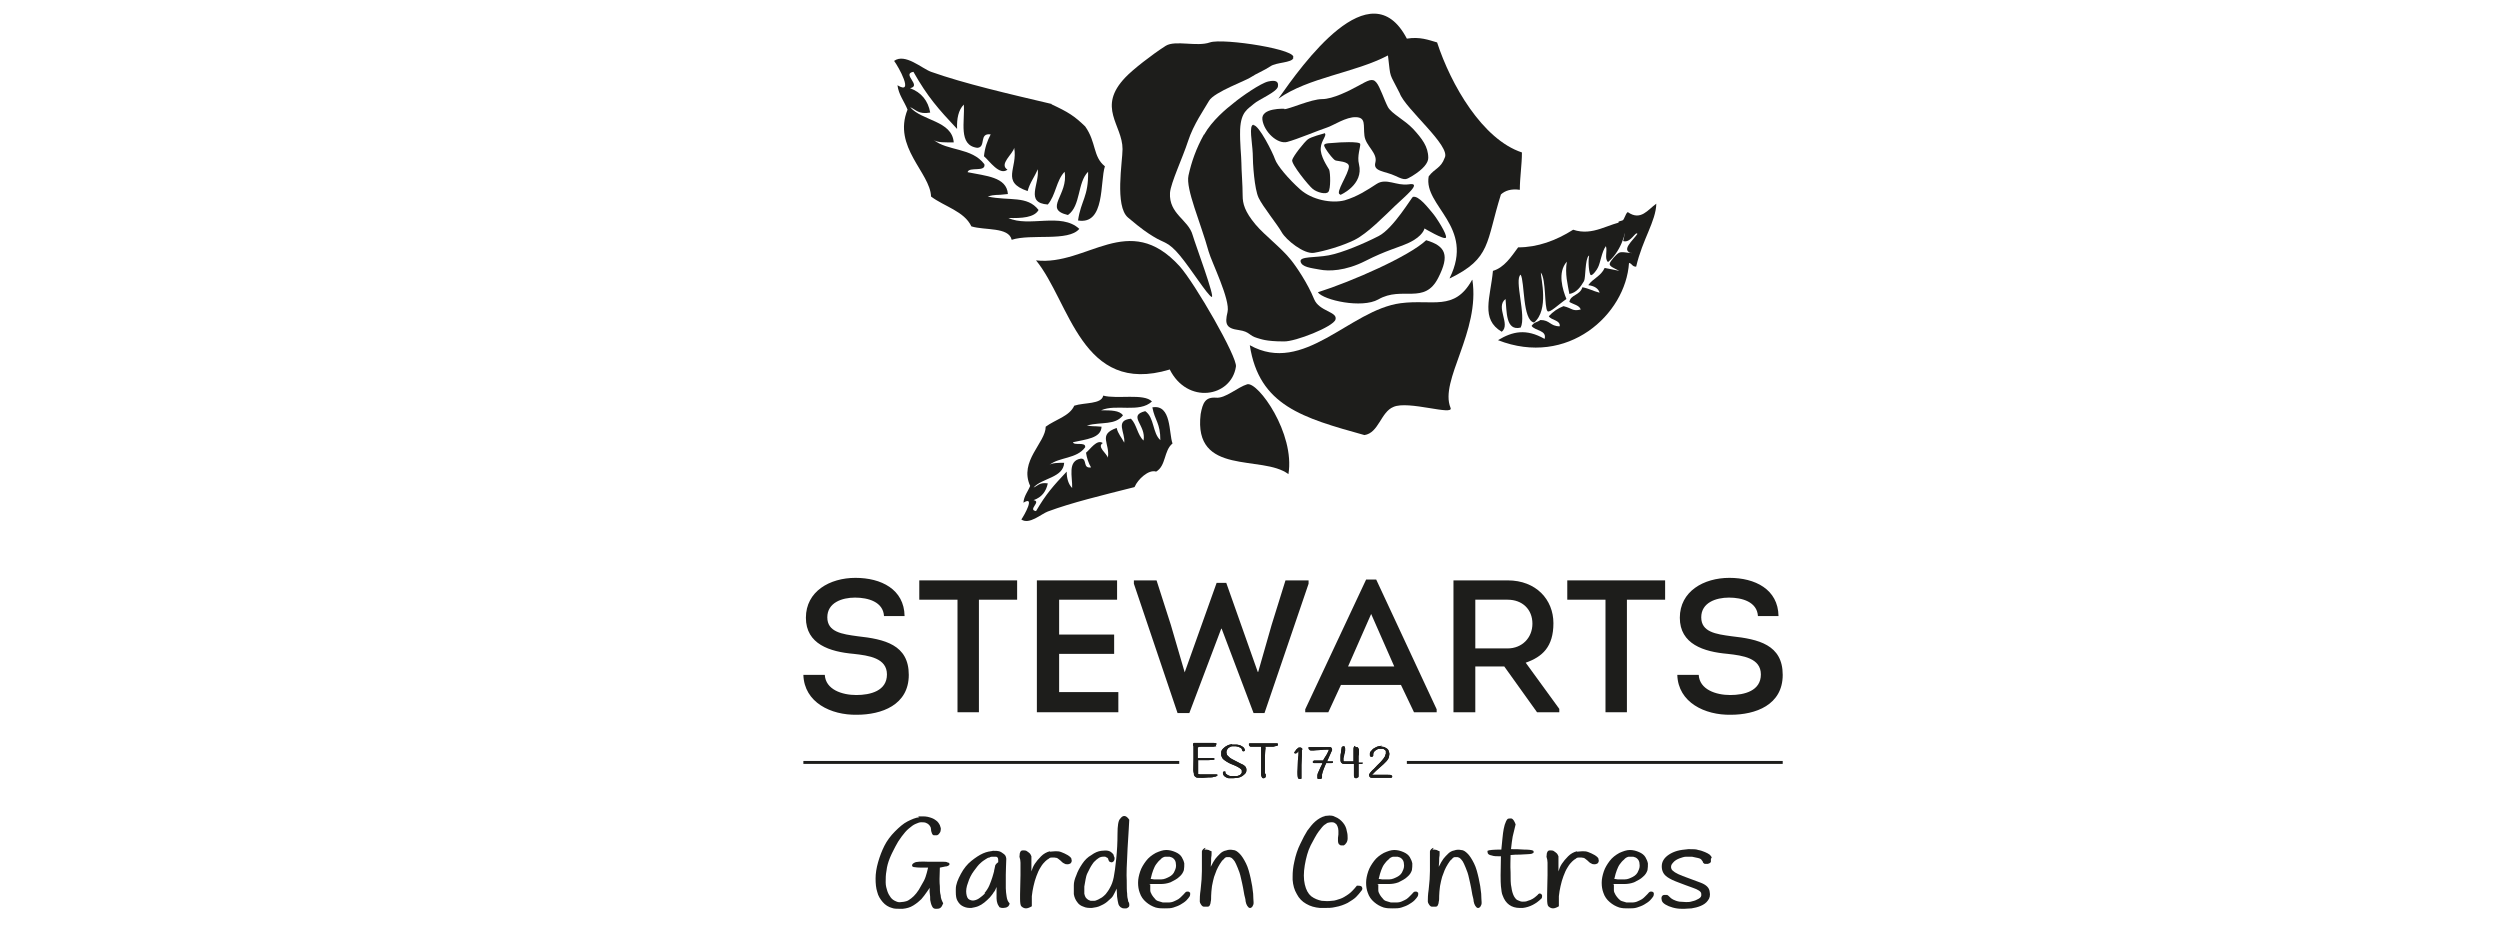 <svg xmlns="http://www.w3.org/2000/svg" id="Layer_1" data-name="Layer 1" viewBox="0 0 595.3 220.8"><defs><style>      .cls-1, .cls-2 {        stroke-width: 0px;      }      .cls-1, .cls-2, .cls-3 {        fill: #1d1d1b;      }      .cls-2 {        fill-rule: evenodd;      }      .cls-3 {        stroke: #1e3726;        stroke-miterlimit: 10;        stroke-width: 0px;      }    </style></defs><path class="cls-2" d="M306.8,112.9c-6.2-4.7-22.7.6-20.9-14.3.5-2.7,1.1-4.1,3.7-3.9,2.2.2,5.1-2.5,7.4-3.2,2.6-.6,11.4,11.7,9.8,21.4"></path><path class="cls-2" d="M278.5,88c-21,6.3-23.7-16.1-31.8-26,12.2,1.4,22-12,34.2,1.4,3.6,4,13.8,21.7,13.4,23.9-1.1,7.3-11.6,9.1-15.8.6"></path><path class="cls-2" d="M339.6,57.2c4.7,1.4,5.6,3.6,2.9,8.9-3.3,6.6-8.6,1.9-14.3,5.2-3.9,2.2-13,.2-14.4-1.7,8.2-2.6,21.8-8.6,25.8-12.4"></path><path class="cls-2" d="M250.3,24.8c4.1,1.9,5.5,2.8,8.1,5.3,2.7,3.8,1.8,7.2,4.7,9.5-1.2,3.7.1,14-6.4,12.9.7-4.8,2.5-5.6,2.4-11.6-2.6,2.6-1.7,8.1-4.8,10.3-6-1.4.2-4.8-.8-10.3-2,2.1-2.1,5.6-4,7.8-5.5-.4-1.9-4.9-2.4-8.4-.7,1.8-1.9,3.2-2.4,5.2-6.5-2.2-2.3-5.4-3.2-10.3-.3,1.5-3.7,3.9-1.6,5.2-1.9,1.5-4.3-2.1-5.6-3.2.2-2,.8-3.7,1.6-5.2-2.9-.4-1,3.1-3.2,3.2-4.6-.6-2.9-6.3-3.2-10.3-1.3,1.3-1.7,3.4-1.6,5.8-4.5-4.8-7-7.6-10.4-13.6-2.9.5,2.1,3.3-.8,3.9,2.7,1,4.3,3,4.8,5.8-2.8.5-3.4-.7-4.8-1.3,2.8,3.3,10,3.2,10.4,8.4-2,0-3.9.1-4.8-.6,3.3,2.7,9.1,1.8,12.1,5.8.4,2-3.7.5-4,1.9,4.3.9,9.3,1.1,9.6,5.2-3.1.4-2.9,0-4.8.6,5.2,1.1,9.4-.3,12.1,3.2-1,1.8-4,2-7.2,1.9,4.9,2.3,12.6-1.4,16.9,2.6-2.6,3.1-11.5,1.1-16.1,2.6-.7-3.1-6.4-2.2-9.6-3.2-1.7-3.6-6.4-4.7-9.6-7.1-.2-5.7-9.2-11.8-5.6-20.7-.8-2-2.1-3.5-2.4-5.8,4.1,2.5.2-4.5-.8-5.8,2.6-1.9,6.6,1.8,8.8,2.6,7.9,2.8,18.3,5.2,28.9,7.7"></path><path class="cls-2" d="M378.3,60.9c-.9.9-.7,5.2-1.1,6-.8,1.4-1.8,2.8-3.5,3.1-.4-2.3-1.1-4.8-.6-7.7-2.3,2.6-1,6.7-.1,8.9-1.9,1.3-4,3.4-4.5,2.9-.8-.8-.3-7.6-1.6-9.2,0,1.3,2,8.9-1.6,11.9-2.8-.5-2.2-9.7-3.2-11.4-1.6,1.1,1.4,9.9,0,12.6-3.6.9-3.3-3.9-3.6-6.8-2.5,1.9,1.3,6-.9,7.8-5.1-3-2.7-8.1-2.1-14.5,2.7-.8,4.3-3.3,6-5.6,4.6,0,9-1.6,13.1-4.2,4.8,1.6,8.3-1.5,12.7-2.1,0,3.4-1.7,7.6-4.4,9.8-.9-.8-.1-2.6-.5-3.8-1,1.3-1.3,4-1.9,5.1-.2.5-1.3,2-1.7,1.8-.4-.2-.7-3.1-.4-4.6"></path><path class="cls-2" d="M388.5,60.3c-2.6-.7.3-3,1.4-4.6-.4-.8-1.6,2.3-3.4,1.7,1.5-4.8-3-4.2-.2-4.9.5-.1.7-1.6,1.3-2,3.1,2.2,4.8-.6,6.8-2-.1,4.2-3.3,8.5-4.8,15-1,0-.9-.7-1.7-.9-.8,12.3-14.6,24.9-31.2,18.4,3.5-2.1,6.7-2.8,11.1-.3.6-2.1-2.3-1.9-3.1-3.1.7-1,1.3-.8,2.1-1.4,2.3,0,2.3,1.5,4.6,1.5.2-1.5-2-1.4-2.6-2.4,1-1.1,2.2-1.9,3.5-2.4,2.1.5,2.1,1.3,4.1.8-.3-1-1.7-1.2-2.7-1.8.3-1.8,2.5-1.5,3.1-3.5,1.6.3,2.5.9,4.1,1.3-.3-1-1.2-1.6-2.7-1.8,1.1-1.6,3-2.1,3.9-4.1,1.2.2,2.4.5,3.5.7-1.4-.7-2.4-1.1-2.3-1.7.1-.6,1.5-2.2,2.2-2.6.7-.4,2.1.1,2.9,0"></path><path class="cls-1" d="M315.2,31.8s-3.1.8-3.8,1.4c-.8.6-3.5,4-3.7,4.9-.3.9,3.9,6.1,4.9,6.9,1,.8,3.1,1.4,3.7.7.6-.7.5-4.5.2-5.3-.4-.7-2.2-3.3-2-5.2.1-1.8,1.6-3,.9-3.5"></path><path class="cls-1" d="M319.2,46.4s5.6-2.4,4.4-7.3c-.5-1.9.4-4.2.3-4.8,0-.7-5.2-.4-6-.3-.8.1-2.6,0-2.6.6s2.2,3.5,2.7,3.6c.5.2,3.2.2,3.2,1.4,0,1.8-3.4,6.4-2.1,6.7"></path><path class="cls-1" d="M286.7,32.1c1.9-3.4,5.3-6.2,7.1-7.6,1.8-1.5,6.4-4.7,8.2-5.1,1.8-.4,2.5,0,2.3,1.2-.2,1.3-4.6,3.1-5.7,4.1-1.5,1.3-3.1,1.9-3.3,6.1-.1,3.3.3,6.5.3,8,0,1.7.3,5.2.3,7.8,0,1.9.5,3.8,3.1,6.9,2.2,2.6,6.1,5.5,8.4,8.4,1.3,1.6,4,5.6,5.5,9.3,1.2,3,5.7,3,5.1,4.9-.5,1.7-9.6,5.3-12.3,5.2-4.4,0-5.5-.6-6.3-.8-2.1-.6-1.7-1.5-4.4-1.9-3-.4-3.4-1.4-2.7-4.3.7-2.9-3.8-11.9-4.5-14.4-1.9-6.9-5.5-14.9-4.8-18.1.7-3.2,1.8-6.4,3.7-9.8"></path><path class="cls-1" d="M308,13.8c-.4,1.2-4.1,1-5.5,2-1.5,1-3.5,1.8-4.5,2.5-1,.8-8.9,3.6-10.1,5.7-1.2,2.1-3.7,5.6-5,9.6-1.3,4-4.1,9.9-4.3,12.3-.3,5.1,4.4,6.4,5.4,10.1.6,2.1,5.5,15.2,4.5,14.7-1.1-.6-4.7-6.4-7.5-9.8-2.9-3.5-3.7-2.9-6.4-4.6-1.3-.8-2.7-1.7-6-4.5-3.2-2.7-1.3-13.3-1.3-16.3,0-5.8-6.2-9.9.7-17.1,1.7-1.8,6.3-5.4,9.6-7.5,2.3-1.4,7.4.3,10.5-.8,3.1-1.1,21.9,1.8,19.7,3.8"></path><path class="cls-2" d="M350.6,66.6c1.9,12.4-7.9,24-5.2,30.5.9,2-10.1-1.8-13.6-.2-3,1.2-3.5,6.2-6.9,6.7-14.7-4.1-25.1-7-27.3-21.4,12.9,7.2,23.8-8.4,35.9-10,7.6-1,12.8,2,17-5.5"></path><path class="cls-2" d="M336.5,46.8c-.3.1-4.7,7.6-8.2,9.4-3.5,1.8-8.7,4-11.9,4.6-3.2.6-7,.2-6.7,1.5.3,1.3,2.4,1.5,4.6,1.9,2,.4,6,.4,10.9-2.1,4.9-2.5,7.7-3.1,10.3-4.3,3.4-1.6,3.7-3.4,3.7-3.4,0,0,4.7,2.8,5.1,2.2.4-.7-2.4-5-3.2-5.9-.8-.9-3.3-4.3-4.7-3.8"></path><path class="cls-2" d="M305.9,25.9s-5.7-.3-5.3,2.6c.4,2.9,3.6,5.9,5.9,5.3,2.3-.6,7.8-2.9,9.4-3.4,1.6-.5,4.6-2.6,7-2.5,2.4.1,1.7,1.9,2,4.4.3,2.5,3.2,4.1,2.6,6.4-.6,2.2,2.3,2,4.8,3.2,2.5,1.2,2.5.8,4,0,2.6-1.6,3.8-3.1,3.8-4.3,0-2.7-1.5-4.6-3.6-6.9-2.1-2.2-5.1-3.6-6-5.2-.9-1.7-1.9-4.9-2.8-5.9-.9-1.1-2-.4-4.2.8-2.2,1.2-6.1,3.2-8.7,3.2-2.6,0-7.8,2.4-9,2.4"></path><path class="cls-2" d="M298.5,29.7c-1.2,0-.3,4.3-.2,6.8,0,2.5.4,8.5,1.4,10.6,1,2.1,4.5,6.4,5.5,8.2,1,1.8,5.3,5.3,7.7,4.9,2.4-.4,6.7-1.6,9.7-3.1,3-1.5,7.1-5.7,9.5-8,2.4-2.3,6.8-5.8,3.3-5.2-2.9.4-5.3-1.6-7.6-.1-2.3,1.5-4.6,3-7.6,3.9-3.1.8-7.8-.1-10.6-2.6-2.8-2.5-5.5-5.7-6-7.2-.5-1.5-3.8-8.1-5.1-8.1"></path><path class="cls-2" d="M270.2,115.9c.7-1.7,3.3-4.2,5.1-3.6,2.4-1.4,1.8-5,3.9-6.7-.9-2.4-.2-9.4-4.8-8.6.6,3.2,1.9,3.7,1.9,7.8-1.9-1.7-1.4-5.4-3.6-6.9-4.3,1.1.3,3.3-.4,7-1.5-1.4-1.6-3.8-3-5.2-3.9.4-1.3,3.3-1.6,5.7-.6-1.2-1.5-2.1-1.8-3.5-4.6,1.6-1.5,3.7-2.1,7.1-.2-1-2.7-2.6-1.2-3.5-1.4-1-3,1.5-4,2.3.2,1.3.6,2.5,1.2,3.5-2.1.3-.8-2.1-2.4-2.1-3.3.5-2,4.3-2.1,7-.9-.9-1.3-2.3-1.3-3.9-3.2,3.4-4.9,5.3-7.3,9.4-2.1-.3,1.4-2.3-.6-2.6,2-.7,3-2.1,3.4-4-2-.3-2.4.6-3.4,1,2-2.3,7.1-2.3,7.3-5.9-1.4,0-2.8,0-3.5.5,2.3-1.9,6.5-1.4,8.5-4.2.2-1.4-2.7-.3-2.9-1.2,3-.7,6.7-.9,6.8-3.7-2.2-.2-2.1,0-3.5-.3,3.7-.9,6.7,0,8.6-2.4-.8-1.2-2.9-1.2-5.2-1.2,3.5-1.6,9.1.7,12.1-2.1-1.9-2-8.3-.5-11.6-1.4-.4,2.1-4.5,1.6-6.9,2.4-1.1,2.5-4.5,3.3-6.8,5,0,3.8-6.4,8.2-3.7,14.1-.5,1.3-1.5,2.4-1.6,4,2.9-1.8.2,3-.5,4,1.9,1.3,4.7-1.3,6.3-1.9,5.6-2.1,13.1-3.9,20.6-5.8"></path><path class="cls-2" d="M345.2,66.2c6.1-12.3-6.3-17.1-5-24.2,1.4-1.9,2.9-1.9,3.8-4.4,1.6-2.8-9.4-11.7-10.7-15.4-2.6-5.2-2.1-3.1-2.8-9-8,4.2-18.9,5.2-26.1,10.3,5.7-8.1,21.9-31,30.6-14.3,3.1-.5,5.1.3,7.2.9,3.3,10.1,10.8,23.1,20.2,26.2,0,3-.5,5.9-.5,8.9-2.1-.3-3.5.2-4.5,1.1-3.6,11.5-2.3,15.2-12.2,20"></path><path class="cls-1" d="M196.4,160.7c.2,3.5,4.1,4.8,7.5,4.8s7.3-1,7.3-4.9-4.3-4.5-7.9-4.9c-5.7-.5-11.4-2.3-11.4-8.6s5.7-9.5,11.8-9.5,11.6,2.7,11.7,9.1h-4.9c-.2-3.4-3.8-4.4-6.9-4.4s-6.6,1.2-6.6,4.7,3.5,4,7.2,4.5c6.4.7,12.2,2,12.2,9.2s-6.5,9.5-12.4,9.5c-6.1.1-12.5-2.9-12.7-9.5h5.1Z"></path><polygon class="cls-1" points="218.9 142.8 218.9 138.2 242.2 138.2 242.2 142.8 233.1 142.8 233.1 169.6 228 169.6 228 142.8 218.9 142.8"></polygon><polygon class="cls-1" points="266 142.8 252.2 142.8 252.2 151.1 265.3 151.1 265.3 155.7 252.2 155.7 252.2 164.8 266.3 164.8 266.3 169.6 246.9 169.6 246.9 138.2 266 138.2 266 142.8"></polygon><polygon class="cls-1" points="292 138.8 299.5 160 299.6 160 302.8 148.8 306.1 138.2 311.6 138.2 311.6 139 301.1 169.8 298.5 169.8 290.9 149.7 290.8 149.7 283.2 169.8 280.4 169.8 270 139 270 138.2 275.4 138.2 278.8 148.8 282.1 160.1 282.1 160.1 289.7 138.8 292 138.8"></polygon><path class="cls-1" d="M319.3,163.1l-3,6.5h-5.5v-.7l14.5-30.9h2.4l14.4,30.9v.7h-5.4l-3.1-6.5h-14.3ZM321,158.7h11l-5.5-12.5-5.5,12.5Z"></path><path class="cls-1" d="M371.3,168.8v.8h-5.3l-7.8-10.9h-6.9v10.9h-5.2v-31.4h12.9c6.8,0,10.9,4.6,10.9,10.2s-2.6,8-6.6,9.4l8,11ZM359,154.4c3.4,0,5.9-2.5,5.9-5.9s-2.4-5.7-5.9-5.7h-7.7v11.6h7.7Z"></path><polygon class="cls-1" points="373.2 142.8 373.2 138.2 396.5 138.2 396.5 142.8 387.4 142.8 387.4 169.6 382.3 169.6 382.3 142.8 373.2 142.8"></polygon><path class="cls-1" d="M404.5,160.7c.2,3.5,4.1,4.8,7.5,4.8s7.3-1,7.3-4.9-4.3-4.5-7.9-4.9c-5.7-.5-11.4-2.3-11.4-8.6s5.7-9.5,11.8-9.5,11.6,2.7,11.7,9.1h-4.9c-.2-3.4-3.8-4.4-6.9-4.4s-6.6,1.2-6.6,4.7,3.5,4,7.2,4.5c6.4.7,12.2,2,12.2,9.2s-6.5,9.5-12.4,9.5c-6.1.1-12.5-2.9-12.7-9.5h5.1Z"></path><path class="cls-1" d="M218.6,194.4c.3,0,.7,0,1,0,.5,0,.9,0,1.3.1.8.2,1.4.4,1.9.8.5.3.8.8,1,1.2.2.5.3.9.2,1.1,0,.3-.1.6-.3.8-.1.2-.3.4-.6.5-.2,0-.5,0-.7,0-.2,0-.4-.2-.5-.5-.1-.3-.2-.5-.2-.9,0-.3-.1-.6-.2-.7-.1-.2-.2-.3-.4-.5-.1-.1-.4-.3-.7-.4-.3-.1-.7-.1-1.1-.1-.4,0-.8.2-1.3.4-.5.2-1,.6-1.6,1.1-.6.5-1.1,1.1-1.7,1.9-.6.8-1.1,1.6-1.5,2.4-.4.8-.9,1.7-1.3,2.7-.4,1-.7,2-.8,3-.2,1-.2,1.9-.2,2.8,0,.8.2,1.5.4,2.1.2.6.5,1.1.8,1.5.3.4.7.7,1.2.9.4.2.8.3,1.3.2.4,0,.8-.1,1.2-.2.4-.1.8-.4,1.2-.7.4-.3.8-.7,1.2-1.2.4-.5.8-1.1,1.2-1.9.5-.8.8-1.4,1-2s.4-1.3.6-2.2c-1.6,0-2.6,0-3.1-.1-.5,0-.8-.2-.7-.5,0-.2.2-.4.6-.6.3-.2,1.5-.3,3.3-.2,1.9,0,3,0,3.5,0,.4,0,.8,0,1.1.2.3,0,.4.2.4.4h0c0,.2-.3.4-.7.5-.4,0-.9.2-1.6.3-.1,2.2-.1,3.6,0,4.4,0,.8,0,1.5.2,2.2,0,.7.3,1.3.6,1.9-.2.5-.4.9-.7,1.1-.3.2-.6.2-.9.2h-.2c-.4,0-.7-.2-.9-.7-.2-.4-.3-.9-.4-1.4,0-.5,0-1.1-.1-1.6s0-1,0-1.3c0,0-.3.4-.7,1-.4.6-.8,1.1-1.3,1.7-.5.5-1.1,1-1.9,1.5-.8.5-1.6.7-2.5.8-.3,0-.6,0-.9,0-.6,0-1.2,0-1.7-.2-.8-.2-1.6-.7-2.2-1.4-.6-.7-1.1-1.5-1.3-2.4-.3-.9-.4-2-.4-3.2,0,0,0,0,0,0,0-1.2.2-2.5.6-3.9.4-1.4.9-2.7,1.5-3.9.6-1.2,1.5-2.4,2.5-3.4,1-1,2-1.9,3-2.4s1.9-.9,2.8-1"></path><path class="cls-1" d="M236.2,202.6h.5c.5,0,.8,0,1.2.1.4.1.8.4,1.2.7.4.3.6.9.5,1.6,0,.7-.1,1.8-.1,3.3,0,1.4,0,2.5,0,3.2,0,.7.1,1.3.2,2,.1.7.3,1.2.7,1.6,0,.3-.2.6-.3.7-.1.1-.3.2-.5.3-.2,0-.4.1-.7.1h0c-.3,0-.5,0-.7-.1-.2,0-.3-.2-.4-.4-.1-.1-.2-.3-.3-.6-.1-.3-.2-.7-.2-1.2,0-.5,0-1,0-1.4s0-.9,0-1.3c-.2.5-.4,1-.7,1.3-.2.4-.6.8-.9,1.2-.4.4-.8.8-1.3,1.2-.5.4-1,.7-1.5.9-.5.2-1.1.3-1.6.4-.6,0-1.1,0-1.8-.3s-1.1-.7-1.5-1.4c-.3-.5-.4-1.2-.4-2.1s0-.4,0-.7c0-1.1.5-2.3,1.2-3.6s1.5-2.3,2.5-3.1c1-.8,1.9-1.4,2.8-1.8s1.7-.5,2.4-.6M234.4,212.7c.5-.6.9-1.2,1.2-1.9.3-.7.5-1.3.7-1.9.2-.6.3-1.1.4-1.4,0-.3.2-.8.3-1.5.2-.3.4-.5.7-.7,0-.5,0-.8-.1-1-.1-.2-.3-.3-.5-.3-.2,0-.4,0-.7,0-.3,0-.5,0-.8.2-.3,0-.6.2-.9.4-.3.2-.8.5-1.2.9-.5.4-1,1.1-1.6,1.9-.6.8-1.1,1.8-1.4,2.8-.4,1-.5,1.9-.4,2.6.1.7.3,1.2.7,1.4.4.2.8.3,1.2.2.5-.1.9-.3,1.3-.6.4-.3.8-.6,1.3-1.1"></path><path class="cls-1" d="M250,202.8c.4,0,.8-.1,1.3-.1s.9,0,1.4.2c.5.2,1,.4,1.5.7.5.3.8.6.9.8,0,.2.1.4.1.5h0c0,.3-.1.5-.3.7-.2.1-.4.2-.7.2-.3,0-.5,0-.8-.2-.3-.1-.6-.4-.9-.7-.4-.3-.6-.5-.8-.6-.2,0-.4-.1-.6-.1-.2,0-.4,0-.7,0-.3,0-.5.1-.7.3-.2.1-.5.3-.8.6s-.7.7-1.1,1.4c-.4.6-.7,1.3-1,2.1-.3.8-.5,1.5-.7,2.4-.2.8-.3,1.6-.4,2.4,0,.8,0,1.6,0,2.4-.5.3-1,.5-1.4.5h0c-.4,0-.8-.2-1.1-.5-.2-.2-.3-.8-.3-1.8s0-.6,0-1c0-1.6.1-3.1.1-4.6,0-1.5,0-2.5,0-3,0-.5-.1-.9-.2-1.2s0-.4,0-.6c0-.2,0-.4.1-.6.1-.3.3-.5.6-.5,0,0,.2,0,.3,0,.2,0,.4,0,.6.1.3.2.6.4.8.6.2.2.3.5.4.7,0,.2,0,.5,0,.8,0,.3,0,.7,0,1.2,0,.5,0,1.1,0,1.6.2-.6.4-1.2.8-1.8.4-.6.9-1.2,1.5-1.8.6-.6,1.3-1,2.1-1.2"></path><path class="cls-1" d="M266.7,195c.3-.4.6-.7,1-.7h0c.4,0,.8.3,1.2.9,0,.8-.2,3.1-.4,6.8-.2,3.7-.3,6.3-.2,7.7,0,1.4,0,2.5.1,3.1,0,.7.1,1.2.2,1.5,0,.3.1.5.2.6,0,0,.1.2.1.4,0,.2,0,.3,0,.4,0,.1-.1.3-.3.4-.1.1-.3.2-.4.2,0,0-.2,0-.4,0s-.2,0-.2,0c-.3,0-.5-.1-.8-.3-.2-.2-.4-.4-.5-.8-.1-.4-.2-.9-.3-1.7,0-.7-.1-1.4-.1-1.9-.3.7-.6,1.2-.8,1.6-.2.4-.6.8-1.1,1.2-.5.5-1.1.9-1.8,1.2-.7.4-1.5.5-2.2.6-.7,0-1.4,0-2-.3-.6-.2-1.1-.5-1.5-1.1-.4-.5-.7-1.2-.8-1.9,0-.5,0-.9,0-1.4s0-.4,0-.7c0-.7.2-1.5.6-2.4.3-.9.8-1.8,1.4-2.7.6-.9,1.3-1.6,2.2-2.1.8-.6,1.6-.9,2.3-1,.7-.1,1.3-.1,1.7,0,.4.1.7.3.9.5.2.2.4.4.4.6,0,.2.2.4.2.6,0,.2,0,.4-.1.6s-.2.3-.4.4c-.2,0-.3.1-.4,0-.1,0-.3-.1-.4-.2,0-.1-.2-.3-.2-.5,0-.2-.2-.3-.3-.4-.1,0-.3-.1-.4-.2-.1,0-.3,0-.5,0-.2,0-.4,0-.6.1-.2,0-.4.2-.6.3-.2.2-.5.3-.7.6-.3.2-.5.5-.7.8-.2.3-.4.6-.6,1-.2.4-.4.8-.6,1.2-.2.4-.3.9-.4,1.4-.1.5-.2,1-.3,1.7,0,.6,0,1.2,0,1.7.1.5.3,1,.6,1.2.3.3.6.4.9.5.3,0,.6,0,.9,0,.3,0,.6-.2.9-.3.3-.2.6-.3.9-.5.3-.2.6-.5.9-.8.3-.4.7-.9,1-1.5.4-.7.7-1.5.9-2.5.2-1,.4-2.4.6-4.4.2-2,.3-3.9.3-5.9,0-2,.2-3.2.6-3.6"></path><path class="cls-1" d="M273.9,210.6c0,.6,0,1.1,0,1.4,0,.4.2.7.4,1.1.2.3.4.6.7.9.2.3.5.5.9.6.3.1.6.2,1,.3.3,0,.7,0,1.3,0,.5,0,1-.1,1.4-.3.4-.2.7-.3,1-.5.3-.2.5-.4.7-.6s.4-.4.6-.6c.2-.2.3-.4.5-.5.1-.1.3-.1.5-.1.2,0,.4.2.5.3,0,0,0,.2,0,.3s0,.3-.1.5c-.2.3-.4.6-.8,1-.4.4-.9.7-1.4,1-.5.3-1.1.5-1.7.7-.6.2-1.3.2-2.1.2s-1.3,0-2.1-.2c-.9-.3-1.6-.7-2.3-1.3-.7-.6-1.2-1.3-1.5-2.2-.3-.8-.4-1.6-.4-2.3v-.2c0-.8.2-1.7.5-2.6.3-.9.8-1.7,1.4-2.5.6-.8,1.4-1.4,2.3-1.9.9-.4,1.7-.7,2.5-.7s1.5.2,2.2.5c.7.3,1.2.7,1.5,1.2.3.5.5,1,.6,1.5,0,.5,0,1.1-.1,1.6-.2.6-.5,1.1-1.1,1.6-.5.5-1.3.9-2.1,1.3-.8.3-1.6.4-2.3.4-.7,0-1.3,0-1.7,0-.4,0-.8,0-1.1,0M274,209.3c0,0,.4,0,.8.1.5,0,1,0,1.7,0,.7,0,1.3-.3,1.9-.6.6-.3,1.1-.8,1.3-1.4.3-.6.4-1.1.3-1.7,0-.6-.3-1-.5-1.2-.3-.3-.6-.4-1-.5-.4,0-.7,0-1.1,0-.4.1-.8.3-1.1.7-.4.3-.7.7-1,1.1-.3.4-.5.9-.7,1.4-.2.5-.4,1.2-.6,2.1"></path><path class="cls-1" d="M286.8,202.3c0,0,.2,0,.2,0,.2,0,.5,0,.8.1.4.2.6.3.7.3,0,0,0,.2,0,.5,0,.3,0,.6-.1,1.1,0,.5,0,1.2-.1,2.1.4-.8.8-1.5,1.1-1.9.3-.4.7-.8,1.1-1.2.4-.4.9-.7,1.5-.8.5-.2,1.1-.2,1.6-.1.6,0,1.1.4,1.6.9.5.5,1,1.3,1.5,2.3.5,1,.8,2.2,1.1,3.5.3,1.3.5,2.6.6,3.7,0,1,.1,1.6.1,2s0,.3,0,.3c0,.3-.2.6-.3.8-.2.2-.3.3-.5.3s-.1,0-.1,0c-.2,0-.4-.2-.6-.5-.2-.3-.3-.6-.4-1.1,0-.5-.2-1-.3-1.5-.1-.6-.2-1.1-.3-1.7-.1-.6-.3-1.4-.5-2.3-.2-1-.5-1.8-.8-2.5-.3-.7-.5-1.2-.7-1.5-.2-.3-.4-.5-.6-.7-.2-.2-.4-.2-.6-.3-.2,0-.4,0-.7,0-.2,0-.5.2-.7.5-.3.2-.6.6-.9,1.1-.3.5-.6,1-.8,1.5-.2.5-.4,1.1-.6,1.6-.2.6-.3,1.3-.5,2.2-.1.9-.2,1.7-.2,2.3s0,1.1-.1,1.4c0,.3-.1.6-.2.8-.1.3-.3.4-.6.4-.3,0-.5,0-.8,0-.3,0-.5-.2-.7-.5-.2-.3-.3-.5-.3-.7,0,0,0-.1,0-.3,0-.4,0-1.3.2-2.6.2-1.7.3-3.2.3-4.4s0-2.2,0-3,0-1.3,0-1.6c0-.2.1-.4.3-.6.2-.2.4-.3.6-.3"></path><path class="cls-1" d="M315.4,194.3c.4,0,.7-.1,1.1-.1s.9,0,1.4.3c.8.3,1.4.8,1.9,1.4.5.6.8,1.3.9,2,.2.7.2,1.2.2,1.7,0,.4-.1.8-.3,1.1s-.4.5-.6.6c-.3,0-.5,0-.7,0-.2,0-.3-.2-.5-.3-.1-.2-.2-.4-.2-.7,0-.3,0-.5,0-.8,0-.3.1-.5.1-.8,0-.2,0-.5,0-.9s-.1-.7-.2-1c-.1-.3-.3-.6-.5-.7-.2-.2-.5-.3-.8-.3s-.6,0-.9.1c-.3,0-.5.3-.9.5-.3.2-.8.8-1.4,1.6-.6.8-1.2,2-1.9,3.3-.7,1.4-1.1,3-1.4,4.7-.3,1.8-.3,3.3,0,4.6s.8,2.2,1.5,2.8c.8.6,1.6.9,2.5,1.1.9.1,1.7.1,2.4,0,.8,0,1.4-.3,2.1-.5.6-.2,1.2-.6,1.8-1,.6-.4,1.3-1.1,2.1-2.1.6,0,1,0,1.2.3,0,.1.1.2.1.3,0,.2,0,.4-.3.7-.3.4-.7.9-1.2,1.4-.5.5-1.2.9-2,1.4-.8.4-1.8.8-3,1-.8.2-1.6.2-2.5.2s-.7,0-1.1,0c-1.2-.1-2.3-.4-3.3-1-.9-.5-1.7-1.3-2.2-2.3-.6-1-.9-2.1-1-3.4,0-.3,0-.6,0-.8,0-1.1.1-2.2.4-3.5.3-1.5.8-3,1.4-4.2.6-1.3,1.2-2.4,1.7-3.2.6-.8,1.2-1.6,1.9-2.2.7-.6,1.5-1.1,2.4-1.3"></path><path class="cls-1" d="M328.2,210.6c0,.6,0,1.1,0,1.4,0,.4.2.7.4,1.1.2.3.4.6.7.9.2.3.5.5.9.6.3.1.6.2,1,.3.3,0,.7,0,1.3,0,.5,0,1-.1,1.4-.3.4-.2.7-.3,1-.5.3-.2.5-.4.7-.6s.4-.4.6-.6c.2-.2.3-.4.5-.5.1-.1.3-.1.5-.1.2,0,.4.2.5.3,0,0,0,.2,0,.3s0,.3-.1.5c-.2.3-.4.6-.8,1-.4.4-.9.7-1.4,1-.5.3-1.1.5-1.7.7-.6.2-1.3.2-2.1.2s-1.3,0-2.1-.2c-.9-.3-1.6-.7-2.3-1.3-.7-.6-1.2-1.3-1.5-2.2-.3-.8-.4-1.6-.4-2.3v-.2c0-.8.2-1.7.5-2.6.3-.9.8-1.7,1.4-2.5.6-.8,1.4-1.4,2.3-1.9.9-.4,1.7-.7,2.5-.7s1.5.2,2.2.5c.7.3,1.2.7,1.5,1.2.3.5.5,1,.6,1.5,0,.5,0,1.1-.1,1.6-.2.6-.5,1.1-1.1,1.6-.5.5-1.3.9-2.1,1.3-.8.3-1.6.4-2.3.4-.7,0-1.3,0-1.7,0-.4,0-.8,0-1.1,0M328.3,209.3c0,0,.4,0,.8.1.5,0,1,0,1.7,0,.7,0,1.3-.3,1.9-.6.6-.3,1.1-.8,1.3-1.4.3-.6.4-1.1.3-1.7,0-.6-.3-1-.5-1.2-.3-.3-.6-.4-1-.5-.4,0-.7,0-1.1,0-.4.1-.8.3-1.1.7-.4.3-.7.7-1,1.1-.3.4-.5.9-.7,1.4-.2.5-.4,1.2-.6,2.1"></path><path class="cls-1" d="M341.1,202.3c0,0,.2,0,.2,0,.2,0,.5,0,.8.1.4.2.6.3.7.3,0,0,0,.2,0,.5,0,.3,0,.6-.1,1.1,0,.5,0,1.2-.1,2.1.4-.8.8-1.5,1.1-1.9.3-.4.7-.8,1.1-1.2.4-.4.9-.7,1.5-.8.5-.2,1.1-.2,1.6-.1.6,0,1.1.4,1.6.9.5.5,1,1.3,1.5,2.3.5,1,.8,2.2,1.1,3.5.3,1.3.5,2.6.6,3.7,0,1,.1,1.6.1,2s0,.3,0,.3c0,.3-.2.6-.3.8-.2.2-.3.3-.5.3s-.1,0-.1,0c-.2,0-.4-.2-.6-.5-.2-.3-.3-.6-.4-1.1,0-.5-.2-1-.3-1.5-.1-.6-.2-1.1-.3-1.7-.1-.6-.3-1.4-.5-2.3-.2-1-.5-1.8-.8-2.5-.3-.7-.5-1.2-.7-1.5-.2-.3-.4-.5-.6-.7-.2-.2-.4-.2-.6-.3-.2,0-.4,0-.7,0-.2,0-.5.2-.7.5-.3.2-.6.6-.9,1.1-.3.5-.6,1-.8,1.5-.2.5-.4,1.1-.6,1.6-.2.6-.3,1.3-.5,2.2-.1.9-.2,1.7-.2,2.3s0,1.1-.1,1.4c0,.3-.1.6-.2.8-.1.3-.3.4-.6.4-.3,0-.5,0-.8,0-.3,0-.5-.2-.7-.5-.2-.3-.3-.5-.3-.7,0,0,0-.1,0-.3,0-.4,0-1.3.2-2.6.2-1.7.3-3.2.3-4.4s0-2.2,0-3,0-1.3,0-1.6c0-.2.1-.4.3-.6.2-.2.4-.3.6-.3"></path><path class="cls-1" d="M358.9,195.1c.2-.2.4-.2.6-.2s.3,0,.4,0c.4.1.7.6,1,1.4-.3,1.2-.5,2.1-.7,2.9-.1.7-.3,1.8-.4,3,1,0,2,0,3.1.1,1.1,0,1.8.1,2,.2.2,0,.3.2.3.4s-.2.3-.5.4-1.3.1-2.8.2c-.6,0-1.4,0-2.2.1,0,1.1-.1,2.5,0,4.1,0,1.6,0,2.8.2,3.6.1.8.3,1.5.6,2.1.3.5.6.9,1,1,.4.2.7.3,1.1.3.4,0,.8,0,1.2-.2.4-.1.9-.3,1.2-.5s.6-.4.8-.6c.2-.2.4-.3.5-.5.1-.1.3-.2.5-.1.2,0,.3.2.4.4,0,0,0,.1,0,.2,0,.2,0,.3-.1.5-1.3,1.3-2.8,2.1-4.5,2.3-.2,0-.5,0-.7,0-2,0-3.4-1-4.1-3-.2-.4-.3-1.2-.4-2.2-.1-1.1-.1-3.4,0-7.1-1,0-1.7,0-2.2-.2-.7-.1-1-.4-1-.9v-.2c.3-.2,1.5-.3,3.3-.3.2-1.9.3-3.2.4-3.9.1-.7.2-1.3.4-2,.2-.6.4-1.1.7-1.4"></path><path class="cls-1" d="M375.5,202.8c.4,0,.8-.1,1.3-.1s.9,0,1.4.2c.5.2,1,.4,1.5.7.5.3.8.6.9.8,0,.2.1.4.1.5h0c0,.3-.1.5-.3.7-.2.1-.4.2-.7.2-.3,0-.5,0-.8-.2-.3-.1-.6-.4-.9-.7-.4-.3-.6-.5-.8-.6-.2,0-.4-.1-.6-.1-.2,0-.4,0-.7,0-.3,0-.5.1-.7.3-.2.1-.5.3-.8.6-.3.3-.7.7-1.1,1.4-.4.6-.7,1.3-1,2.1-.3.8-.5,1.5-.7,2.4-.2.8-.3,1.6-.4,2.4,0,.8,0,1.6,0,2.4-.5.3-1,.5-1.4.5h0c-.4,0-.8-.2-1.1-.5-.2-.2-.3-.8-.3-1.8s0-.6,0-1c0-1.6.1-3.1.1-4.6,0-1.5,0-2.5,0-3,0-.5-.1-.9-.2-1.2s0-.4,0-.6c0-.2,0-.4.1-.6.1-.3.3-.5.6-.5,0,0,.2,0,.3,0,.2,0,.4,0,.6.1.3.2.6.4.8.6.2.2.3.5.4.7,0,.2,0,.5,0,.8,0,.3,0,.7,0,1.2,0,.5,0,1.1,0,1.6.2-.6.4-1.2.8-1.8.4-.6.9-1.2,1.5-1.8.6-.6,1.3-1,2.1-1.2"></path><path class="cls-1" d="M384.3,210.6c0,.6,0,1.1,0,1.4,0,.4.2.7.4,1.1.2.3.4.6.7.9.3.3.5.5.9.6.3.1.6.2,1,.3.3,0,.7,0,1.3,0,.5,0,1-.1,1.4-.3.4-.2.7-.3,1-.5.3-.2.5-.4.7-.6s.4-.4.6-.6c.2-.2.3-.4.5-.5.1-.1.3-.1.5-.1.2,0,.4.2.5.3,0,0,0,.2,0,.3s0,.3-.1.5c-.2.3-.4.6-.8,1-.4.4-.9.7-1.4,1-.5.3-1.1.5-1.7.7-.6.2-1.3.2-2.1.2s-1.3,0-2.1-.2c-.9-.3-1.6-.7-2.3-1.3-.7-.6-1.2-1.3-1.5-2.2-.3-.8-.4-1.6-.4-2.3v-.2c0-.8.2-1.7.5-2.6.3-.9.8-1.7,1.4-2.5.6-.8,1.4-1.4,2.3-1.9.9-.4,1.7-.7,2.5-.7s1.5.2,2.2.5c.7.3,1.2.7,1.5,1.2.3.5.5,1,.6,1.5,0,.5,0,1.1-.1,1.6-.2.6-.5,1.1-1.1,1.6-.5.5-1.3.9-2.1,1.3-.8.3-1.6.4-2.3.4-.7,0-1.3,0-1.7,0-.4,0-.8,0-1.1,0M384.4,209.3c0,0,.4,0,.8.1.5,0,1,0,1.7,0,.7,0,1.3-.3,1.9-.6.6-.3,1.1-.8,1.3-1.4.3-.6.4-1.1.3-1.7,0-.6-.3-1-.5-1.2-.3-.3-.6-.4-1-.5-.4,0-.7,0-1.1,0-.4.1-.8.3-1.1.7-.4.3-.7.7-1,1.1-.3.4-.5.9-.7,1.4-.2.5-.4,1.2-.6,2.1"></path><path class="cls-1" d="M407.4,204.5c0,.1,0,.2,0,.3s0,.3,0,.4c-.1.3-.4.4-.7.5-.3,0-.6,0-.8,0-.2-.1-.4-.3-.4-.4,0-.2-.2-.3-.3-.5-.1-.2-.4-.4-.9-.5-.5-.1-.9-.2-1.4-.3-.4,0-.9,0-1.4,0-.5,0-1,.2-1.6.4-.5.2-1.1.5-1.5,1-.5.5-.6,1-.4,1.5.2.5,1.1,1.1,2.7,1.7,1.6.6,3,1.1,4.3,1.6,1.3.5,2,1.2,2.1,2.1.2.9,0,1.6-.4,2.1-.4.6-1,1-1.7,1.3-.7.3-1.5.5-2.2.6-.6,0-1.1.1-1.7.1s-.4,0-.6,0c-.8,0-1.5-.1-2.2-.3-.7-.2-1.2-.4-1.7-.7-.5-.3-.8-.6-.9-1-.1-.4-.1-.6,0-.9.1-.2.3-.4.6-.4.2,0,.5,0,.7,0,.2.1.4.3.6.5.2.2.4.4.8.6.4.2.9.4,1.5.5.6,0,1.1.1,1.6.1s.9,0,1.5-.2c.5-.1,1-.3,1.5-.6.5-.3.7-.6.6-1.2,0-.5-.8-1-2-1.4-1.2-.4-2.4-.9-3.5-1.3-1.1-.4-1.9-.8-2.5-1.2-.6-.4-.9-.8-1.1-1.2-.2-.4-.3-.9-.3-1.4s.1-1,.4-1.5c.3-.5.7-.9,1.3-1.3.6-.4,1.3-.7,2-.9.7-.2,1.6-.3,2.6-.4h.4c.8,0,1.5,0,2,.2.6.1,1.1.3,1.6.5.5.2.8.4,1.1.6.2.2.4.4.5.7"></path><path class="cls-1" d="M289.5,177.5c0,0,.1.1.1.2s0,0,0,0c0,0-.3,0-.7.1-.4,0-.9,0-1.4,0-.6,0-1,0-1.4,0-.4,0-.6,0-.7.1,0,0-.1,0-.2.1,0,0,0,.4,0,.9,0,.5,0,.9,0,1.2,0,.3,0,.4,0,.4,0,0,0,0,.2,0,.1,0,.6,0,1.5,0,.9,0,1.5,0,1.8,0,.3,0,.5.1.5.2,0,0,0,.1-.1.2-.1,0-.6.1-1.4.1-.8,0-1.4,0-1.8,0-.4,0-.6,0-.6,0,0,0,0,.5,0,1.6,0,1,0,1.6,0,1.7,0,0,.2.1.5.1.3,0,.7,0,1.2,0s1,0,1.5,0c.5,0,.8,0,1.1,0,.2,0,.3,0,.3.2,0,.1-.2.2-.4.3-.2,0-.5.1-.9.2-.4,0-1.1,0-2.1.1h-.5c-.7,0-1.2,0-1.3-.2-.2-.1-.3-.3-.4-.5,0-.2,0-.4-.1-.7s0-1.3,0-3.1c0-1.8,0-2.8,0-2.9,0,0,0-.2-.1-.3,0,0,0-.1,0-.2s0,0,0-.1c0,0,0-.2.2-.3,0,0,.2,0,.3,0,0,0,.1,0,.2,0,.2,0,.4,0,.7,0,.2,0,.7,0,1.5,0s1.4,0,1.8,0c.4,0,.7,0,.9.2"></path><path class="cls-3" d="M289.5,177.5c0,0,.1.1.1.2s0,0,0,0c0,0-.3,0-.7.1-.4,0-.9,0-1.4,0-.6,0-1,0-1.4,0-.4,0-.6,0-.7.1,0,0-.1,0-.2.1,0,0,0,.4,0,.9,0,.5,0,.9,0,1.2,0,.3,0,.4,0,.4,0,0,0,0,.2,0,.1,0,.6,0,1.5,0,.9,0,1.5,0,1.8,0,.3,0,.5.1.5.2,0,0,0,.1-.1.2-.1,0-.6.1-1.4.1-.8,0-1.4,0-1.8,0-.4,0-.6,0-.6,0,0,0,0,.5,0,1.6,0,1,0,1.6,0,1.7,0,0,.2.1.5.1.3,0,.7,0,1.2,0s1,0,1.5,0c.5,0,.8,0,1.1,0,.2,0,.3,0,.3.2,0,.1-.2.2-.4.3-.2,0-.5.1-.9.2-.4,0-1.1,0-2.1.1h-.5c-.7,0-1.2,0-1.3-.2-.2-.1-.3-.3-.4-.5,0-.2,0-.4-.1-.7s0-1.3,0-3.1c0-1.8,0-2.8,0-2.9,0,0,0-.2-.1-.3,0,0,0-.1,0-.2s0,0,0-.1c0,0,0-.2.2-.3,0,0,.2,0,.3,0,0,0,.1,0,.2,0,.2,0,.4,0,.7,0,.2,0,.7,0,1.5,0s1.4,0,1.8,0c.4,0,.7,0,.9.2Z"></path><path class="cls-1" d="M293.4,177.3c.2,0,.3,0,.5,0s.2,0,.3,0c.3,0,.5,0,.8.1.3,0,.5.2.7.3.2.1.4.2.5.4.1.1.2.3.2.4,0,0,0,0,0,.1,0,0,0,.2,0,.2,0,0-.2.1-.3.1-.1,0-.2,0-.3-.2,0-.1-.1-.2-.1-.3,0,0,0-.1-.1-.2,0,0-.2-.1-.3-.2-.1,0-.3-.1-.4-.2-.1,0-.3,0-.6-.1-.2,0-.5,0-.7,0-.2,0-.4,0-.6.1s-.3.2-.5.3c-.2.2-.3.4-.4.6-.1.3-.1.5,0,.8,0,.3.3.5.6.8.3.3.9.6,1.7,1,.8.4,1.3.7,1.6.8.2.1.4.3.6.5.1.2.2.4.2.7h0c0,.4-.1.7-.3.9-.2.2-.4.4-.7.6-.3.2-.6.3-1,.4-.4,0-.7.1-1.1.1h0c-.4,0-.7,0-1.1,0-.3,0-.6-.2-.8-.3-.2-.1-.4-.3-.5-.5,0-.2-.1-.3-.1-.4,0-.1,0-.2.1-.3,0-.1.2-.1.3-.1.1,0,.2,0,.2.1,0,0,0,.1,0,.2,0,0,0,.2.2.3s.2.2.4.3c.1,0,.3.1.5.2.2,0,.5,0,.7,0,.3,0,.5,0,.8,0,.3,0,.5-.1.7-.2.2,0,.3-.2.4-.3,0,0,.2-.2.2-.3,0-.1,0-.3,0-.5,0-.2-.2-.4-.5-.6-.3-.2-.8-.5-1.6-.8-.8-.3-1.3-.6-1.6-.8-.3-.2-.6-.4-.8-.6-.2-.3-.3-.5-.4-.8,0,0,0-.2,0-.3,0-.2,0-.3,0-.5,0-.3.2-.6.5-.9.3-.3.6-.5,1-.7.4-.2.7-.2,1-.3"></path><path class="cls-3" d="M293.4,177.3c.2,0,.3,0,.5,0s.2,0,.3,0c.3,0,.5,0,.8.1.3,0,.5.2.7.3.2.1.4.2.5.4.1.1.2.3.2.4,0,0,0,0,0,.1,0,0,0,.2,0,.2,0,0-.2.1-.3.1-.1,0-.2,0-.3-.2,0-.1-.1-.2-.1-.3,0,0,0-.1-.1-.2,0,0-.2-.1-.3-.2-.1,0-.3-.1-.4-.2-.1,0-.3,0-.6-.1-.2,0-.5,0-.7,0-.2,0-.4,0-.6.1s-.3.2-.5.3c-.2.2-.3.4-.4.6-.1.3-.1.5,0,.8,0,.3.3.5.6.8.3.3.9.6,1.7,1,.8.4,1.3.7,1.6.8.2.1.4.3.6.5.1.2.2.4.2.7h0c0,.4-.1.7-.3.9-.2.2-.4.4-.7.6-.3.2-.6.3-1,.4-.4,0-.7.1-1.1.1h0c-.4,0-.7,0-1.1,0-.3,0-.6-.2-.8-.3-.2-.1-.4-.3-.5-.5,0-.2-.1-.3-.1-.4,0-.1,0-.2.1-.3,0-.1.2-.1.3-.1.1,0,.2,0,.2.1,0,0,0,.1,0,.2,0,0,0,.2.2.3s.2.2.4.3c.1,0,.3.1.5.2.2,0,.5,0,.7,0,.3,0,.5,0,.8,0,.3,0,.5-.1.7-.2.2,0,.3-.2.4-.3,0,0,.2-.2.2-.3,0-.1,0-.3,0-.5,0-.2-.2-.4-.5-.6-.3-.2-.8-.5-1.6-.8-.8-.3-1.3-.6-1.6-.8-.3-.2-.6-.4-.8-.6-.2-.3-.3-.5-.4-.8,0,0,0-.2,0-.3,0-.2,0-.3,0-.5,0-.3.2-.6.5-.9.3-.3.6-.5,1-.7.4-.2.7-.2,1-.3Z"></path><path class="cls-1" d="M304.3,177.4s0,0,0,0c0,0,0,.1-.2.2-.2,0-.5.1-.9.2-.4,0-.9,0-1.2,0-.4,0-.6,0-.7,0,0,.2.1.5,0,.7,0,.3-.1.9-.1,1.9,0,1,0,2.2,0,3.7,0,0,.1.2.2.3,0,.2,0,.3,0,.5s-.2.3-.4.4c0,0-.1,0-.2,0-.1,0-.2,0-.3-.2-.1-.2-.2-.4-.2-.6s0-.6,0-1.4c0-.7,0-1.7,0-2.8,0-1.1,0-1.8,0-1.9,0-.2,0-.4,0-.6-1.3,0-2.1,0-2.3,0-.2,0-.3,0-.4-.1,0,0-.2-.2-.2-.3h0c0-.1,0-.2,0-.3,0,0,.1-.1.2-.1h.1c0,0,.1,0,.2,0,.1,0,.2,0,.3,0,0,0,.7,0,2,0,1.3,0,2.2,0,2.7,0,.5,0,.9,0,1,0,.2,0,.3,0,.4.1"></path><path class="cls-3" d="M304.3,177.4s0,0,0,0c0,0,0,.1-.2.2-.2,0-.5.1-.9.2-.4,0-.9,0-1.2,0-.4,0-.6,0-.7,0,0,.2.1.5,0,.7,0,.3-.1.9-.1,1.9,0,1,0,2.2,0,3.7,0,0,.1.2.2.3,0,.2,0,.3,0,.5s-.2.3-.4.4c0,0-.1,0-.2,0-.1,0-.2,0-.3-.2-.1-.2-.2-.4-.2-.6s0-.6,0-1.4c0-.7,0-1.7,0-2.8,0-1.1,0-1.8,0-1.9,0-.2,0-.4,0-.6-1.3,0-2.1,0-2.3,0-.2,0-.3,0-.4-.1,0,0-.2-.2-.2-.3h0c0-.1,0-.2,0-.3,0,0,.1-.1.2-.1h.1c0,0,.1,0,.2,0,.1,0,.2,0,.3,0,0,0,.7,0,2,0,1.3,0,2.2,0,2.7,0,.5,0,.9,0,1,0,.2,0,.3,0,.4.1Z"></path><path class="cls-1" d="M310,178.4h0c0,.3,0,.7,0,1.4,0,.8-.1,1.6-.1,2.4,0,.8,0,1.4,0,1.8,0,.4,0,.7,0,.9s0,.4,0,.5c0,0-.2.1-.3.1h0c-.2,0-.3,0-.5-.2-.1-.2-.2-1-.1-2.4,0-1.4.1-2.5.2-3.1,0-.6,0-.9.1-1,0,0,0,0,0,0,0,0,0,0,0,0,0,0,0,0-.1.1,0,0-.1.1-.2.2,0,0-.1.1-.2.2,0,0-.2.1-.2.1,0,0-.1,0-.2,0,0,0-.1,0-.2-.1,0,0,0-.1,0-.1s0,0,0,0c0,0,0-.1.1-.2,0,0,.2-.2.3-.4.1-.2.3-.3.4-.4.1-.1.2-.2.3-.2,0,0,0,0,.1,0,0,0,.1,0,.2,0,.1,0,.2,0,.3.1,0,0,.1,0,.2.2,0,0,0,.2,0,.3"></path><path class="cls-3" d="M310,178.4h0c0,.3,0,.7,0,1.4,0,.8-.1,1.6-.1,2.4,0,.8,0,1.4,0,1.8,0,.4,0,.7,0,.9s0,.4,0,.5c0,0-.2.1-.3.1h0c-.2,0-.3,0-.5-.2-.1-.2-.2-1-.1-2.4,0-1.4.1-2.5.2-3.1,0-.6,0-.9.1-1,0,0,0,0,0,0,0,0,0,0,0,0,0,0,0,0-.1.1,0,0-.1.1-.2.2,0,0-.1.1-.2.2,0,0-.2.1-.2.1,0,0-.1,0-.2,0,0,0-.1,0-.2-.1,0,0,0-.1,0-.1s0,0,0,0c0,0,0-.1.1-.2,0,0,.2-.2.3-.4.1-.2.3-.3.4-.4.1-.1.2-.2.3-.2,0,0,0,0,.1,0,0,0,.1,0,.2,0,.1,0,.2,0,.3.1,0,0,.1,0,.2.2,0,0,0,.2,0,.3Z"></path><path class="cls-1" d="M316.8,177.9c.3.1.4.4.4.7-.2.5-.6,1.4-1.2,2.7,0,0,.3,0,.6,0,.3,0,.6,0,.8,0,0,0,0,.1,0,.2s0,0,0,.1c0,0-.2.1-.3.1-.1,0-.3,0-.4,0-.1,0-.3,0-.5,0-.2,0-.3,0-.4,0-.2.4-.4.9-.6,1.4-.2.5-.3.9-.4,1.3,0,.4,0,.6,0,.7,0,.2-.1.3-.3.4,0,0-.2,0-.3,0s-.1,0-.2,0c-.2,0-.3-.1-.3-.3,0-.2,0-.4,0-.6,0-.2.1-.5.3-.9.2-.4.3-.7.5-1.1.2-.3.3-.6.4-.9-1.1,0-1.8,0-2,0-.2,0-.3-.1-.3-.3,0-.1.1-.2.3-.3.4,0,.8,0,1.2,0,.4,0,.7,0,1,0,0-.2.3-.6.8-1.4.4-.7.6-1.2.5-1.2,0,0-.2,0-.5,0-.3,0-.8,0-1.6.1-.8,0-1.3.1-1.5.1-.3,0-.5,0-.6,0-.1,0-.3,0-.4-.2-.1,0-.2-.2-.2-.3h0c0-.2,0-.2,0-.3,0,0,.1,0,.3,0,0,0,0,0,0,0,.2,0,.4,0,.6,0,.2,0,.7,0,1.5,0,.8,0,1.6,0,2.5,0"></path><path class="cls-3" d="M316.8,177.9c.3.1.4.4.4.7-.2.5-.6,1.4-1.2,2.7,0,0,.3,0,.6,0,.3,0,.6,0,.8,0,0,0,0,.1,0,.2s0,0,0,.1c0,0-.2.1-.3.1-.1,0-.3,0-.4,0-.1,0-.3,0-.5,0-.2,0-.3,0-.4,0-.2.4-.4.9-.6,1.4-.2.5-.3.9-.4,1.3,0,.4,0,.6,0,.7,0,.2-.1.3-.3.4,0,0-.2,0-.3,0s-.1,0-.2,0c-.2,0-.3-.1-.3-.3,0-.2,0-.4,0-.6,0-.2.1-.5.3-.9.2-.4.3-.7.5-1.1.2-.3.3-.6.4-.9-1.1,0-1.8,0-2,0-.2,0-.3-.1-.3-.3,0-.1.1-.2.3-.3.4,0,.8,0,1.2,0,.4,0,.7,0,1,0,0-.2.3-.6.8-1.4.4-.7.6-1.2.5-1.2,0,0-.2,0-.5,0-.3,0-.8,0-1.6.1-.8,0-1.3.1-1.5.1-.3,0-.5,0-.6,0-.1,0-.3,0-.4-.2-.1,0-.2-.2-.2-.3h0c0-.2,0-.2,0-.3,0,0,.1,0,.3,0,0,0,0,0,0,0,.2,0,.4,0,.6,0,.2,0,.7,0,1.5,0,.8,0,1.6,0,2.5,0Z"></path><path class="cls-1" d="M322.8,177.9s0,0,.1,0,.1,0,.2,0c.1,0,.2,0,.3.2s.1.2.2.3c0,.1,0,.3,0,.4,0,.1,0,.3,0,.5,0,.2,0,.4-.1.7,0,.3,0,.5,0,.9,0,.3,0,.6,0,.7.4,0,.6,0,.7,0,.1,0,.2,0,.3,0,0,0,0,0,0,.1h0c0,0,0,.1-.2.2-.1,0-.3,0-.4,0-.2,0-.3,0-.4,0,0,1,0,1.7,0,2.1,0,.4,0,.6,0,.7,0,.1,0,.2,0,.2,0,0,0,0-.1.2-.1,0-.2.1-.4.2,0,0,0,0-.1,0-.1,0-.2,0-.3-.1-.1,0-.2-.2-.2-.5,0-.2,0-.6,0-1,0-.4,0-1,0-1.8,0,0-.2,0-.6,0-.3,0-.8,0-1.3,0-.5,0-.9,0-1-.2-.2-.1-.2-.3-.3-.5,0,0,0-.2,0-.3,0-.2,0-.4,0-.6,0-.4,0-.7.1-1,0-.3.1-.8.2-1.4.1-.1.3-.2.4-.2s.1,0,.2,0c.1.1.2.3.2.5,0,.2,0,.4,0,.6,0,.2-.1.5-.2.8,0,.3-.1.6-.2.9,0,.3,0,.5,0,.6,0,.1.1.2.2.2s.4,0,.8,0c.4,0,.7,0,1,0,.2,0,.4,0,.4,0,0-.1,0-.5,0-1,0-.6,0-1,0-1.2s0-.5,0-.7c0-.2,0-.4.1-.5,0-.1.1-.2.2-.3"></path><path class="cls-3" d="M322.8,177.9s0,0,.1,0,.1,0,.2,0c.1,0,.2,0,.3.2s.1.2.2.3c0,.1,0,.3,0,.4,0,.1,0,.3,0,.5,0,.2,0,.4-.1.7,0,.3,0,.5,0,.9,0,.3,0,.6,0,.7.4,0,.6,0,.7,0,.1,0,.2,0,.3,0,0,0,0,0,0,.1h0c0,0,0,.1-.2.2-.1,0-.3,0-.4,0-.2,0-.3,0-.4,0,0,1,0,1.7,0,2.1,0,.4,0,.6,0,.7,0,.1,0,.2,0,.2,0,0,0,0-.1.2-.1,0-.2.1-.4.2,0,0,0,0-.1,0-.1,0-.2,0-.3-.1-.1,0-.2-.2-.2-.5,0-.2,0-.6,0-1,0-.4,0-1,0-1.8,0,0-.2,0-.6,0-.3,0-.8,0-1.3,0-.5,0-.9,0-1-.2-.2-.1-.2-.3-.3-.5,0,0,0-.2,0-.3,0-.2,0-.4,0-.6,0-.4,0-.7.1-1,0-.3.1-.8.2-1.4.1-.1.3-.2.4-.2s.1,0,.2,0c.1.1.2.3.2.5,0,.2,0,.4,0,.6,0,.2-.1.5-.2.8,0,.3-.1.6-.2.9,0,.3,0,.5,0,.6,0,.1.1.2.2.2s.4,0,.8,0c.4,0,.7,0,1,0,.2,0,.4,0,.4,0,0-.1,0-.5,0-1,0-.6,0-1,0-1.2s0-.5,0-.7c0-.2,0-.4.1-.5,0-.1.1-.2.2-.3Z"></path><path class="cls-1" d="M328.7,177.8h0c.5,0,.9,0,1.3.3.4.2.6.4.7.8.1.3.2.6.1.9,0,.3-.1.6-.2.8-.1.2-.3.5-.5.7-.2.2-.5.5-.7.7-.3.3-.6.5-.9.8-.3.3-.6.5-.9.8-.3.3-.6.6-.9.9.5,0,.9,0,1.3,0,.3,0,.7,0,1.2,0s.9,0,1.3,0c.4,0,.7,0,.8.1s.2.1.2.2c0,0,0,0,0,.1,0,0,0,.1,0,.1,0,0,0,.1-.2.2,0,0-.1,0-.2,0s0,0-.1,0c-.2,0-.4,0-.8,0-.3,0-.8,0-1.5,0-.7,0-1.1,0-1.4,0-.2,0-.5,0-.7,0-.4,0-.6-.3-.6-.8.2-.3.4-.6.8-1,.4-.3.7-.7,1.1-1.1.4-.4.7-.7.9-.9.2-.2.4-.5.6-.7.2-.3.3-.5.4-.6,0-.2.1-.4.2-.6,0-.2,0-.4,0-.6,0-.2-.2-.3-.3-.4-.1,0-.2-.2-.4-.2-.1,0-.3,0-.4,0-.1,0-.3,0-.5,0-.2,0-.3,0-.5.2-.2,0-.3.2-.5.3-.1.1-.3.3-.3.4,0,.1-.1.2-.1.3,0,0,0,.1,0,.2s0,.1,0,.2c0,0,0,.1-.1.2,0,0-.1.1-.2.1,0,0-.2,0-.2,0,0,0-.1,0-.2-.1,0,0-.1-.1-.1-.2,0,0,0-.2,0-.5s.2-.5.5-.8c.2-.3.6-.5,1-.7.4-.2.9-.3,1.4-.3"></path><path class="cls-3" d="M328.7,177.8h0c.5,0,.9,0,1.3.3.4.2.6.4.7.8.1.3.2.6.1.9,0,.3-.1.6-.2.8-.1.2-.3.5-.5.7-.2.2-.5.5-.7.7-.3.3-.6.5-.9.8-.3.3-.6.5-.9.8-.3.3-.6.6-.9.9.5,0,.9,0,1.3,0,.3,0,.7,0,1.2,0s.9,0,1.3,0c.4,0,.7,0,.8.1s.2.1.2.2c0,0,0,0,0,.1,0,0,0,.1,0,.1,0,0,0,.1-.2.2,0,0-.1,0-.2,0s0,0-.1,0c-.2,0-.4,0-.8,0-.3,0-.8,0-1.5,0-.7,0-1.1,0-1.4,0-.2,0-.5,0-.7,0-.4,0-.6-.3-.6-.8.2-.3.4-.6.8-1,.4-.3.7-.7,1.1-1.1.4-.4.7-.7.9-.9.2-.2.4-.5.6-.7.2-.3.3-.5.4-.6,0-.2.1-.4.2-.6,0-.2,0-.4,0-.6,0-.2-.2-.3-.3-.4-.1,0-.2-.2-.4-.2-.1,0-.3,0-.4,0-.1,0-.3,0-.5,0-.2,0-.3,0-.5.2-.2,0-.3.2-.5.3-.1.1-.3.3-.3.4,0,.1-.1.2-.1.3,0,0,0,.1,0,.2s0,.1,0,.2c0,0,0,.1-.1.2,0,0-.1.1-.2.1,0,0-.2,0-.2,0,0,0-.1,0-.2-.1,0,0-.1-.1-.1-.2,0,0,0-.2,0-.5s.2-.5.5-.8c.2-.3.6-.5,1-.7.4-.2.9-.3,1.4-.3Z"></path><rect class="cls-1" x="335" y="181.2" width="89.5" height=".7"></rect><rect class="cls-1" x="191.3" y="181.2" width="89.5" height=".7"></rect></svg>